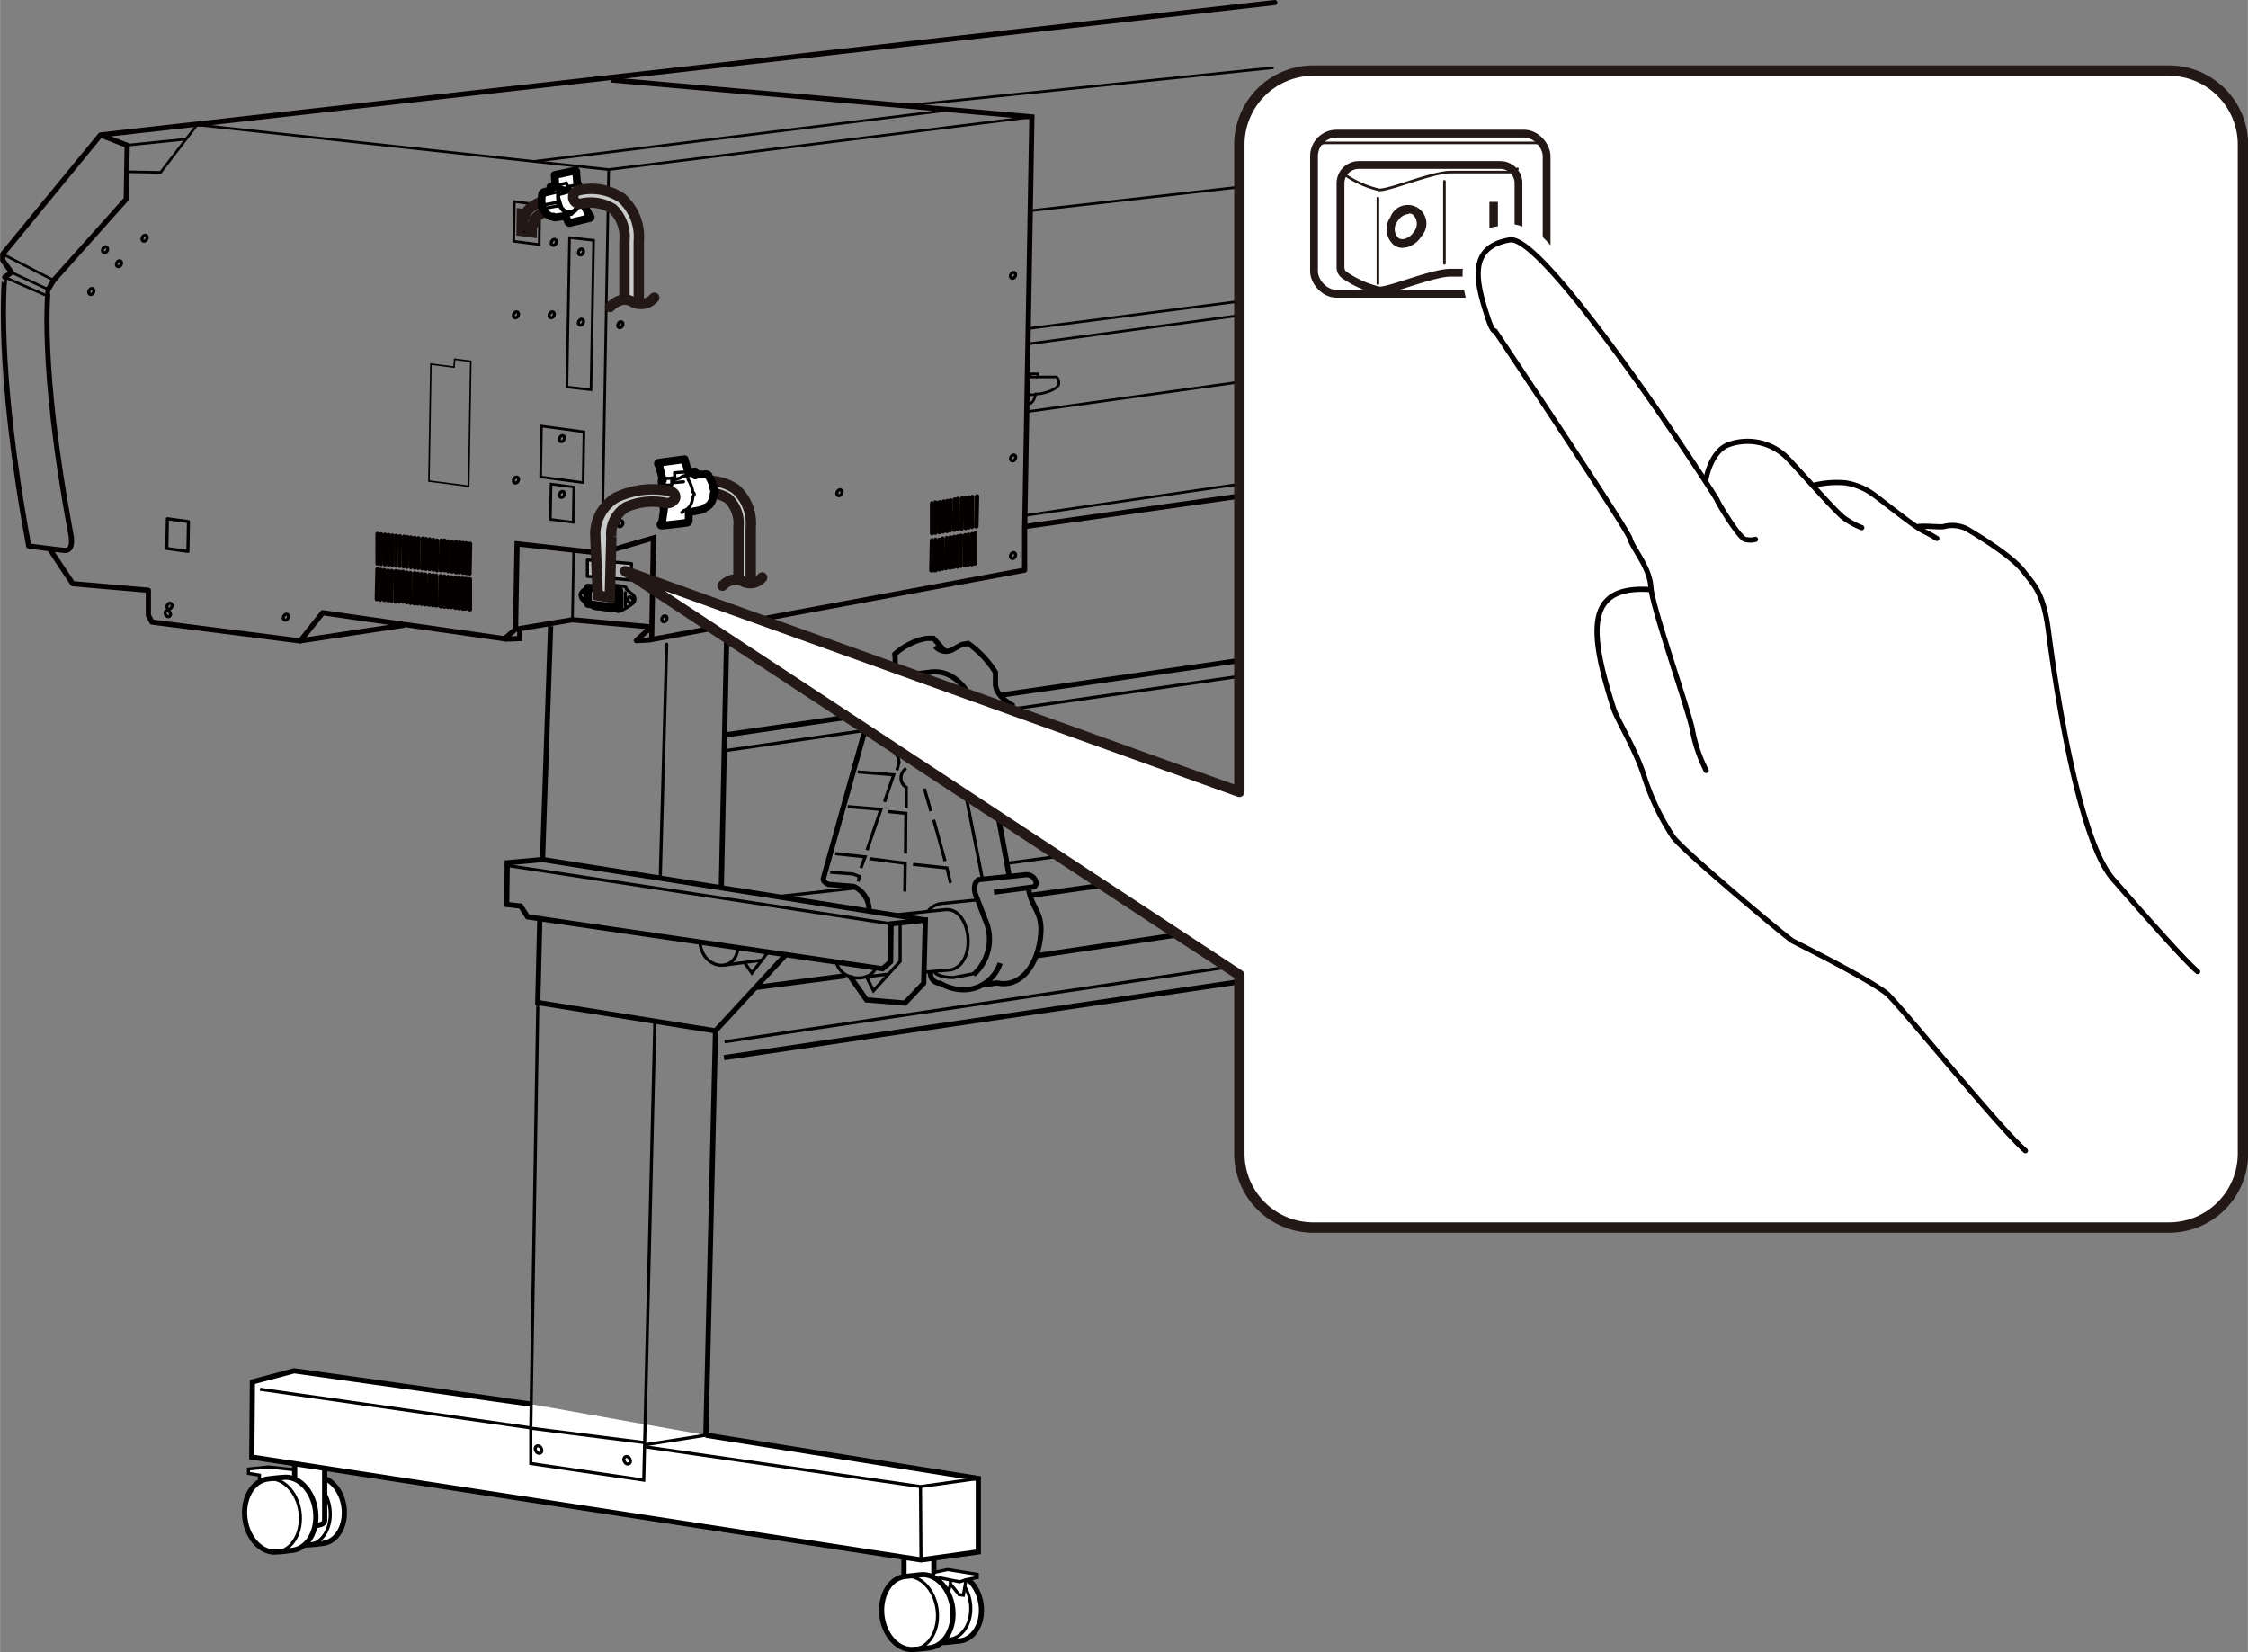 <svg id="レイヤー_1" data-name="レイヤー 1" xmlns="http://www.w3.org/2000/svg" width="76.37mm" height="56.12mm" viewBox="0 0 216.48 159.09"><rect x="0" y="0" width="216.48" height="159.09" fill="#808080" stroke="none"/><defs><style>.cls-1,.cls-10,.cls-11,.cls-13,.cls-17,.cls-18,.cls-20,.cls-23,.cls-6,.cls-7,.cls-8,.cls-9{fill:none;}.cls-1,.cls-15,.cls-2,.cls-3,.cls-4,.cls-5,.cls-6,.cls-7,.cls-8{stroke:#000;}.cls-1,.cls-15,.cls-16,.cls-17,.cls-18,.cls-2,.cls-23,.cls-3,.cls-8,.cls-9{stroke-linecap:round;}.cls-1,.cls-15,.cls-16,.cls-2,.cls-23,.cls-3,.cls-8,.cls-9{stroke-linejoin:round;}.cls-1,.cls-2,.cls-4,.cls-6{stroke-width:0.3px;}.cls-14,.cls-2,.cls-3{fill:#b3b3b3;}.cls-12,.cls-15,.cls-17,.cls-3{stroke-width:0.75px;}.cls-15,.cls-16,.cls-21,.cls-4,.cls-5{fill:#fff;}.cls-10,.cls-11,.cls-12,.cls-13,.cls-14,.cls-20,.cls-22,.cls-4,.cls-5,.cls-6,.cls-7{stroke-miterlimit:10;}.cls-11,.cls-5,.cls-7,.cls-8,.cls-9{stroke-width:0.5px;}.cls-10,.cls-11,.cls-13,.cls-9{stroke:#040000;}.cls-10,.cls-18{stroke-width:0.25px;}.cls-12,.cls-22{fill:#c9caca;}.cls-12,.cls-14,.cls-16,.cls-17,.cls-18,.cls-22,.cls-23{stroke:#231815;}.cls-13{stroke-width:0.15px;}.cls-19{fill:#231815;}.cls-20{stroke:#fff;stroke-width:3px;}</style></defs><ellipse class="cls-1" cx="60.69" cy="57.77" rx="0.23" ry="0.3" transform="translate(-20.72 37.96) rotate(-29.91)"/><ellipse class="cls-1" cx="56.1" cy="57.33" rx="0.22" ry="0.3" transform="translate(-18.26 27.26) rotate(-23.61)"/><polygon class="cls-2" points="56.56 55.5 60.81 55.85 60.81 54.27 56.56 53.92 56.56 55.5"/><path class="cls-1" d="M57.23,58.57l2.33.29a.26.26,0,0,0,.3-.26V56.87a.27.27,0,0,0-.23-.26l-2.34-.29a.27.27,0,0,0-.29.26v1.73A.27.27,0,0,0,57.23,58.57Z"/><path class="cls-1" d="M60.28,58.54a2,2,0,0,1-.72.32l-2.33-.29a.27.27,0,0,1-.23-.26V56.58a.27.27,0,0,1,.12-.22,3.55,3.55,0,0,1,.64-.17l2.33.28a.26.26,0,0,1,.23.26l.56.5a.54.54,0,0,1,0,.92A4.71,4.71,0,0,1,60.28,58.54Z"/><path class="cls-1" d="M56.46,56.6l-.3.2a.64.64,0,0,0-.14.94,4.3,4.3,0,0,1,.41.45"/><line class="cls-1" x1="60.21" y1="57.08" x2="60.21" y2="58.38"/><polygon class="cls-3" points="56.62 58.16 59.48 58.51 59.48 56.93 56.62 56.58 56.62 58.16"/><polyline class="cls-4" points="24.98 143.01 24.98 142.05 23.92 141.88 23.92 141.46 25.84 141.26 28.32 141.53 28.32 143.25"/><path class="cls-5" d="M94.47,154.47c-.24-1.77-1.52-3.05-2.85-2.87-.22,0-1.11.11-1.37.15-1.33.18-2.21,1.76-2,3.53s1.53,3.05,2.86,2.87l1.37-.14C93.84,157.82,94.72,156.24,94.47,154.47Z"/><ellipse class="cls-6" cx="90.7" cy="154.95" rx="2.44" ry="3.23" transform="matrix(0.99, -0.14, 0.14, 0.99, -20.46, 13.95)"/><polyline class="cls-5" points="87.05 152.27 87.05 149.13 89.93 149.13 89.93 152.69"/><polygon class="cls-4" points="89.67 151.96 90.03 151.4 91.27 151.14 94.11 151.6 94.11 151.91 93.03 152.12 92.77 153.61 92.36 153.56 91.53 152.53 91.22 153.72 89.67 151.96"/><polyline class="cls-6" points="93.03 152.12 92.41 152.32 90.34 151.91"/><path class="cls-5" d="M91.73,154.79c-.27-1.93-1.67-3.34-3.13-3.14l-1.5.16c-1.46.2-2.42,1.93-2.16,3.87s1.68,3.34,3.14,3.14c.23,0,1.21-.11,1.49-.15C91,158.46,92,156.73,91.73,154.79Z"/><ellipse class="cls-6" cx="87.59" cy="155.31" rx="2.67" ry="3.54" transform="translate(-20.54 13.53) rotate(-7.91)"/><line class="cls-6" x1="91.53" y1="152.53" x2="91.53" y2="152.22"/><path class="cls-5" d="M33.12,145.09c-.25-1.77-1.53-3.05-2.86-2.87l-1.37.14c-1.33.19-2.21,1.77-2,3.54s1.52,3,2.85,2.86c.22,0,1.11-.1,1.37-.14C32.48,148.44,33.36,146.85,33.12,145.09Z"/><ellipse class="cls-6" cx="29.34" cy="145.56" rx="2.44" ry="3.23" transform="translate(-19.75 5.42) rotate(-7.91)"/><path class="cls-5" d="M28.37,143.23v-3.14h2.89v6.36c0,.58-1.88.51-1.88.51"/><path class="cls-5" d="M30.37,145.41c-.27-1.94-1.67-3.34-3.13-3.14-.23,0-1.21.11-1.5.15-1.46.21-2.42,1.94-2.15,3.88s1.67,3.34,3.13,3.14c.23,0,1.21-.12,1.49-.16C29.67,149.08,30.64,147.34,30.37,145.41Z"/><ellipse class="cls-6" cx="26.23" cy="145.93" rx="2.67" ry="3.54" transform="translate(-19.83 5) rotate(-7.91)"/><polyline class="cls-5" points="67.97 138.2 94.21 142.37 94.21 149.44 88.69 150.21 24.24 140.31 24.3 133.07 28.32 132 51.11 135.21"/><ellipse class="cls-1" cx="60.38" cy="140.62" rx="0.29" ry="0.38" transform="translate(-60.43 46.69) rotate(-28.9)"/><ellipse class="cls-1" cx="51.85" cy="139.59" rx="0.29" ry="0.38" transform="translate(-61 42.44) rotate(-28.9)"/><ellipse class="cls-1" cx="16.15" cy="59.09" rx="0.24" ry="0.31" transform="translate(-26.54 15.16) rotate(-28.9)"/><polygon class="cls-1" points="18.09 53.1 18.14 50.23 16.11 49.95 16.06 52.82 18.09 53.1"/><polyline class="cls-7" points="53.02 60.29 52.24 82.77 48.84 83.08 48.79 87.1 50.13 87.25 50.8 88.29 84.98 93.29 85.76 92.62 85.81 88.96 89.11 88.6 88.95 94.68 87.15 96.59 83.44 96.28 81.84 94.01"/><line class="cls-8" x1="69.98" y1="61.22" x2="69.46" y2="85.45"/><line class="cls-1" x1="64.2" y1="62.04" x2="63.58" y2="84.42"/><path class="cls-6" d="M80.55,92.72c.57,1.91,3.4,1.81,3.76.46"/><line class="cls-7" x1="72.76" y1="95.09" x2="81.42" y2="93.96"/><line class="cls-6" x1="83.33" y1="94.06" x2="85.6" y2="93.8"/><polyline class="cls-6" points="86.68 88.91 86.68 92.57 84.11 95.4 83.44 94.06"/><line class="cls-7" x1="52.24" y1="82.77" x2="89.11" y2="88.6"/><line class="cls-1" x1="48.84" y1="83.34" x2="85.81" y2="88.96"/><path class="cls-6" d="M67.4,90.76c.26,2.63,3.45,3,3.66.52"/><line class="cls-6" x1="69.77" y1="92.93" x2="73.38" y2="92.46"/><polyline class="cls-6" points="71.68 92.67 72.4 93.7 73.95 91.69"/><polyline class="cls-7" points="75.6 92 68.89 99.27 51.78 96.54 51.98 88.44"/><line class="cls-7" x1="69.72" y1="101.85" x2="122.26" y2="94.11"/><path class="cls-7" d="M83.69,87.6a2.52,2.52,0,0,0-1.47-2.24l-2.45-.2s-.58-.24-.48-.59S83.8,68.45,84,67.83a3.85,3.85,0,0,1,2.92-2.78l2.82-.34c1.89-.18,3.64,1.37,4.4,4.19S97.2,84.44,97.2,84.44"/><line class="cls-6" x1="75.34" y1="86.29" x2="82.46" y2="85.5"/><path class="cls-7" d="M86,65.29a6.33,6.33,0,0,0,.17-2.3,6.17,6.17,0,0,1,1.48-1,5.16,5.16,0,0,1,1.65-.52l.59,0L91,62.71"/><path class="cls-7" d="M90.05,62.23a1.37,1.37,0,0,0,1.58.38l1-.55.61-.1a9.88,9.88,0,0,1,2.62,2.78l0,1c-.07,1.3,1.62,2.16,1.62,2.16a15.61,15.61,0,0,1,0,2.62,19,19,0,0,1-.31,2.4l-.55.17a1.81,1.81,0,0,0-1.13,1.52"/><path class="cls-6" d="M86.1,65.7c2.18-.93,4.47.28,5.26,3.27s3.23,15.6,3.23,15.6"/><polyline class="cls-6" points="82.59 74.33 86.06 74.61 85.17 77.22"/><polyline class="cls-6" points="81.63 77.67 84.83 77.94 83.49 81.86"/><path class="cls-6" d="M85,66.73l1.17,1.41a1.85,1.85,0,0,0,.2,2,2.22,2.22,0,0,0,.11,2.75l.1.52-.21.75"/><path class="cls-6" d="M86.51,67.66a3.7,3.7,0,0,1,1.24-.51V65.46"/><path class="cls-6" d="M88.23,67.59c.34.14.69.73.69.73"/><line class="cls-6" x1="89.3" y1="68.14" x2="90.5" y2="67.08"/><path class="cls-6" d="M89.26,68.93c.07.38-.24.83-.27,1.24s.41,1,.24,1.82-.59.83-.59.83"/><path class="cls-6" d="M87.27,74a1.07,1.07,0,0,0,0,1.82l0,2"/><polyline class="cls-6" points="85.52 78.15 87.23 78.32 87.2 82.2"/><polyline class="cls-6" points="83.73 82.68 87.17 83.13 87.13 85.85"/><polyline class="cls-6" points="80.43 82.2 83.31 82.51 82.9 83.58"/><polyline class="cls-6" points="79.95 83.99 82.15 84.16 82.77 84.4 82.63 84.88"/><line class="cls-6" x1="89.02" y1="75.95" x2="89.64" y2="78.11"/><line class="cls-6" x1="89.91" y1="78.94" x2="91.01" y2="82.92"/><polyline class="cls-6" points="87.92 83.23 91.19 83.58 91.53 85.02"/><path class="cls-6" d="M86.41,88.08,91,87.6c1.41-.17,2.23,1.48,2.23,3.06s-.81,2.67-1.82,2.75l-2.34.2"/><path class="cls-6" d="M89.4,87.7A1.9,1.9,0,0,1,90.74,87l3.33-.34"/><path class="cls-6" d="M90,93.58c.24.55,1.79.55,1.79.55L94,93.72"/><path class="cls-7" d="M89.61,93.68a.92.92,0,0,0,.92,1,4.62,4.62,0,0,0,2,.62,3.7,3.7,0,0,0,3.78-2.55"/><path class="cls-7" d="M94.83,94.82,96,94.65c2.06.48,3.75-1.35,4.16-4.13s-.79-2.75-1.14-5.09"/><path class="cls-7" d="M93.76,93.85a4.58,4.58,0,0,0,1.1-5.32l-.92-2.41s-.35-.93.27-1.41l4.57-.48a.93.93,0,0,1,1,.79.51.51,0,0,1-.18.38l-3.88.51"/><line class="cls-6" x1="97" y1="83.13" x2="116.59" y2="80.45"/><line class="cls-7" x1="99.26" y1="86.22" x2="122.19" y2="82.99"/><line class="cls-7" x1="99.85" y1="92.03" x2="122.29" y2="88.7"/><line class="cls-6" x1="69.77" y1="100.32" x2="122.09" y2="92.55"/><line class="cls-7" x1="96.33" y1="66.94" x2="122.23" y2="63.19"/><line class="cls-7" x1="69.91" y1="70.76" x2="83.64" y2="68.77"/><line class="cls-6" x1="97.5" y1="68.28" x2="122.02" y2="64.74"/><line class="cls-6" x1="69.7" y1="72.3" x2="83.27" y2="70.34"/><line class="cls-6" x1="51.78" y1="96.54" x2="51.78" y2="96.95"/><line class="cls-6" x1="68.9" y1="99.27" x2="68.9" y2="99.63"/><line class="cls-6" x1="51.78" y1="96.95" x2="51.11" y2="137.53"/><polyline class="cls-6" points="63.06 98.34 61.99 142.53 51.11 140.93 51.11 137.53 50.9 137.47 25.03 133.78"/><line class="cls-7" x1="68.9" y1="99.27" x2="67.97" y2="138.2"/><line class="cls-6" x1="51.11" y1="137.53" x2="62.09" y2="138.92"/><line class="cls-6" x1="67.97" y1="138.2" x2="62.14" y2="139.12"/><polyline class="cls-6" points="62.19 139.33 88.64 143.15 94.21 142.37"/><line class="cls-6" x1="88.64" y1="143.15" x2="88.69" y2="150.21"/><ellipse class="cls-1" cx="13.91" cy="22.94" rx="0.3" ry="0.23" transform="translate(-12.89 24.03) rotate(-61.1)"/><ellipse class="cls-1" cx="11.45" cy="25.39" rx="0.3" ry="0.23" transform="translate(-16.31 23.15) rotate(-61.1)"/><ellipse class="cls-1" cx="10.11" cy="24.05" rx="0.3" ry="0.23" transform="translate(-15.83 21.28) rotate(-61.1)"/><ellipse class="cls-1" cx="8.78" cy="28.07" rx="0.3" ry="0.23" transform="translate(-20.03 22.19) rotate(-61.1)"/><ellipse class="cls-1" cx="16.31" cy="58.36" rx="0.3" ry="0.23" transform="translate(-42.66 44.44) rotate(-61.1)"/><ellipse class="cls-1" cx="27.53" cy="59.43" rx="0.3" ry="0.23" transform="translate(-37.81 54.81) rotate(-61.1)"/><ellipse class="cls-1" cx="63.97" cy="59.59" rx="0.3" ry="0.23" transform="translate(-19.11 86.79) rotate(-61.1)"/><ellipse class="cls-1" cx="63.97" cy="50.43" rx="0.3" ry="0.23" transform="translate(-11.09 82.06) rotate(-61.1)"/><ellipse class="cls-1" cx="59.73" cy="50.43" rx="0.3" ry="0.23" transform="translate(-13.28 78.35) rotate(-61.1)"/><ellipse class="cls-1" cx="59.73" cy="31.27" rx="0.3" ry="0.23" transform="translate(3.49 68.45) rotate(-61.1)"/><ellipse class="cls-1" cx="80.83" cy="47.45" rx="0.3" ry="0.23" transform="translate(0.23 95.28) rotate(-61.1)"/><ellipse class="cls-1" cx="97.55" cy="44.09" rx="0.3" ry="0.23" transform="translate(11.82 108.19) rotate(-61.1)"/><ellipse class="cls-1" cx="97.55" cy="26.51" rx="0.3" ry="0.23" transform="translate(27.2 99.11) rotate(-61.1)"/><ellipse class="cls-1" cx="97.55" cy="53.49" rx="0.3" ry="0.23" transform="translate(3.58 113.05) rotate(-61.1)"/><ellipse class="cls-1" cx="55.94" cy="24.26" rx="0.3" ry="0.23" transform="translate(7.67 61.51) rotate(-61.1)"/><ellipse class="cls-1" cx="55.94" cy="31.02" rx="0.3" ry="0.23" transform="translate(1.75 65.01) rotate(-61.1)"/><ellipse class="cls-1" cx="53.33" cy="23.33" rx="0.3" ry="0.23" transform="translate(7.13 58.75) rotate(-61.1)"/><ellipse class="cls-1" cx="53.12" cy="30.31" rx="0.3" ry="0.23" transform="translate(0.92 62.17) rotate(-61.1)"/><ellipse class="cls-1" cx="49.68" cy="30.31" rx="0.3" ry="0.23" transform="translate(-0.86 59.16) rotate(-61.1)"/><ellipse class="cls-1" cx="54.1" cy="42.23" rx="0.3" ry="0.23" transform="translate(-9.01 69.19) rotate(-61.1)"/><ellipse class="cls-1" cx="54.1" cy="47.61" rx="0.3" ry="0.23" transform="translate(-13.72 71.96) rotate(-61.1)"/><ellipse class="cls-1" cx="49.68" cy="46.22" rx="0.3" ry="0.23" transform="translate(-14.79 67.38) rotate(-61.1)"/><path class="cls-9" d="M122.76.25,9.67,13,.26,24.47v.6l.84,1.16-.65.46S-.49,35,2.76,52.58l2,.26L7,56.21l7.28.63,0,2.42.34.64,14.29,1.82L31.07,59l17.5,2.51,1.07-.91,5.48-.92,7.58.69-1.43,1.32,1.23-.06L98.67,54.9V50.71l24.07-3.42"/><line class="cls-10" x1="122.67" y1="46.13" x2="98.76" y2="49.63"/><polyline class="cls-11" points="98.68 50.71 99.37 11.26 58.89 7.7"/><path class="cls-11" d="M9.67,13l2.57,1-.09,5.17L5.15,27l-.52.88S3.76,35,6.78,51.27c0,0,.45,1.76-.54,1.74l-1.5-.17"/><line class="cls-10" x1="12.24" y1="13.98" x2="17.82" y2="13.41"/><polyline class="cls-10" points="12.15 16.54 15.46 16.6 18.97 12.02 58.61 16.33 99.37 11.26"/><line class="cls-10" x1="58.61" y1="16.33" x2="57.97" y2="53.05"/><polyline class="cls-11" points="49.64 60.64 49.79 52.37 57.87 53.27 62.92 51.8 62.75 61.59"/><polyline class="cls-11" points="48.57 61.55 50.04 61.49 50.06 60.51"/><line class="cls-10" x1="55.12" y1="59.72" x2="55.24" y2="53.04"/><line class="cls-10" x1="51.36" y1="15.55" x2="91.61" y2="10.57"/><line class="cls-10" x1="87.29" y1="10.16" x2="122.65" y2="6.52"/><line class="cls-10" x1="99.32" y1="20.28" x2="122.64" y2="17.64"/><line class="cls-10" x1="99.08" y1="31.63" x2="122.64" y2="28.59"/><line class="cls-10" x1="99.05" y1="33.11" x2="122.87" y2="29.9"/><line class="cls-10" x1="98.94" y1="39.64" x2="122.91" y2="36.29"/><path class="cls-10" d="M99,36l.93,0v.3l1.8,0s.25.11.24.64-1.54,1.05-2.24,1c0,0-.12,1-.82,1"/><polyline class="cls-10" points="99.93 36.31 99.21 36.3 99.21 36.02"/><line class="cls-10" x1="99.73" y1="38.02" x2="98.86" y2="38"/><polygon class="cls-10" points="51.92 23.55 49.47 23.23 49.53 19.41 51.98 19.73 51.92 23.55"/><polygon class="cls-12" points="51.32 22.51 50.1 22.35 50.13 20.45 51.36 20.61 51.32 22.51"/><polyline class="cls-10" points="50.53 20.55 50.52 21.02 50.15 20.98"/><polyline class="cls-10" points="50.48 22.39 50.5 21.89 50.09 21.83"/><path class="cls-10" d="M89.75,51.43h0s-.08,0-.08-.07l0-2.88a.11.11,0,0,1,.09-.1h0a.07.07,0,0,1,.08.07l0,2.88A.11.11,0,0,1,89.75,51.43Z"/><path class="cls-10" d="M90.11,51.38h0A.08.08,0,0,1,90,51.3l.06-2.88a.11.11,0,0,1,.08-.1h0a.08.08,0,0,1,.09.08l-.06,2.88A.12.12,0,0,1,90.11,51.38Z"/><path class="cls-10" d="M90.46,51.32h0a.07.07,0,0,1-.08-.07l.05-2.88a.1.1,0,0,1,.09-.1h0s.08,0,.08.07l0,2.88A.11.11,0,0,1,90.46,51.32Z"/><path class="cls-10" d="M90.82,51.26h0s-.09,0-.08-.07l.05-2.88a.11.11,0,0,1,.08-.1h0a.07.07,0,0,1,.09.07l-.06,2.89A.1.1,0,0,1,90.82,51.26Z"/><path class="cls-10" d="M91.17,51.21h0a.07.07,0,0,1-.08-.07l.06-2.89a.09.09,0,0,1,.08-.09h0s.08,0,.08.07l0,2.88A.11.11,0,0,1,91.17,51.21Z"/><path class="cls-10" d="M91.53,51.15h0s-.08,0-.08-.07l0-2.88a.11.11,0,0,1,.09-.1h0a.07.07,0,0,1,.08.07l-.06,2.88A.09.09,0,0,1,91.53,51.15Z"/><path class="cls-10" d="M91.88,51.1h0A.08.08,0,0,1,91.8,51l.06-2.88a.12.12,0,0,1,.08-.1h0a.07.07,0,0,1,.08.08L92,51A.12.12,0,0,1,91.88,51.1Z"/><path class="cls-10" d="M92.24,51h0s-.08,0-.08-.07l0-2.88a.1.1,0,0,1,.09-.1h0a.07.07,0,0,1,.08.07l0,2.88A.12.12,0,0,1,92.24,51Z"/><path class="cls-10" d="M92.6,51h0a.08.08,0,0,1-.09-.08L92.57,48a.11.11,0,0,1,.08-.1h0a.07.07,0,0,1,.09.07l-.06,2.89A.12.12,0,0,1,92.6,51Z"/><path class="cls-10" d="M93,50.93h0a.07.07,0,0,1-.08-.07l0-2.88a.1.1,0,0,1,.09-.1h0a.07.07,0,0,1,.08.07l0,2.88A.11.11,0,0,1,93,50.93Z"/><path class="cls-10" d="M93.31,50.87h0s-.09,0-.08-.07l0-2.88a.11.11,0,0,1,.08-.1h0a.07.07,0,0,1,.09.07l-.06,2.88A.1.1,0,0,1,93.31,50.87Z"/><path class="cls-10" d="M93.62,50.82h0a.07.07,0,0,1-.08-.07l0-2.88a.11.11,0,0,1,.09-.1h0a.07.07,0,0,1,.08.07l-.05,2.88A.1.1,0,0,1,93.62,50.82Z"/><path class="cls-10" d="M94,50.77h0a.07.07,0,0,1-.09-.07L94,47.81a.12.12,0,0,1,.08-.1h0a.08.08,0,0,1,.09.08l-.06,2.88A.11.11,0,0,1,94,50.77Z"/><path class="cls-10" d="M89.68,55h0a.07.07,0,0,1-.08-.07l.06-2.88a.1.1,0,0,1,.08-.1h0c.05,0,.08,0,.08.07l0,2.88A.1.1,0,0,1,89.68,55Z"/><path class="cls-10" d="M90,55h0a.07.07,0,0,1-.08-.08L90,52a.11.11,0,0,1,.09-.1h0a.08.08,0,0,1,.08.08l-.06,2.88A.11.11,0,0,1,90,55Z"/><path class="cls-10" d="M90.4,54.9h0a.07.07,0,0,1-.09-.07L90.37,52a.1.1,0,0,1,.08-.1h0s.09,0,.08.07l0,2.88A.11.11,0,0,1,90.4,54.9Z"/><path class="cls-10" d="M90.75,54.84h0s-.08,0-.08-.07l0-2.88a.11.11,0,0,1,.09-.1h0a.07.07,0,0,1,.08.07l0,2.89A.1.1,0,0,1,90.75,54.84Z"/><path class="cls-10" d="M91.11,54.79h0a.07.07,0,0,1-.09-.07l.06-2.89a.1.1,0,0,1,.08-.09h0a.07.07,0,0,1,.09.07l-.06,2.88A.11.11,0,0,1,91.11,54.79Z"/><path class="cls-10" d="M91.46,54.73h0a.07.07,0,0,1-.08-.07l.05-2.88a.11.11,0,0,1,.09-.1h0a.07.07,0,0,1,.08.07l0,2.88A.1.1,0,0,1,91.46,54.73Z"/><path class="cls-10" d="M91.82,54.68h0s-.09,0-.08-.08l.05-2.88a.12.12,0,0,1,.08-.1h0a.08.08,0,0,1,.09.08l-.06,2.88A.11.11,0,0,1,91.82,54.68Z"/><path class="cls-10" d="M92.17,54.62h0a.07.07,0,0,1-.08-.07l.06-2.88a.09.09,0,0,1,.08-.1h0s.08,0,.08.07l0,2.88A.11.11,0,0,1,92.17,54.62Z"/><path class="cls-10" d="M92.53,54.57h0a.07.07,0,0,1-.08-.08l0-2.88a.11.11,0,0,1,.09-.1h0a.07.07,0,0,1,.08.07l-.06,2.89A.11.11,0,0,1,92.53,54.57Z"/><path class="cls-10" d="M92.88,54.51h0a.07.07,0,0,1-.08-.07l.06-2.88a.1.1,0,0,1,.08-.1h0s.08,0,.08.07l0,2.88A.11.11,0,0,1,92.88,54.51Z"/><path class="cls-10" d="M93.24,54.45h0s-.08,0-.08-.07l0-2.88a.11.11,0,0,1,.09-.1h0a.07.07,0,0,1,.08.07l0,2.88A.1.1,0,0,1,93.24,54.45Z"/><path class="cls-10" d="M93.55,54.4h0a.07.07,0,0,1-.08-.07l.06-2.88a.11.11,0,0,1,.08-.1h0a.07.07,0,0,1,.08.07l0,2.88A.1.1,0,0,1,93.55,54.4Z"/><path class="cls-10" d="M93.91,54.35h0a.07.07,0,0,1-.08-.07l0-2.89a.12.12,0,0,1,.09-.1h0a.08.08,0,0,1,.08.08l0,2.88A.12.12,0,0,1,93.91,54.35Z"/><path class="cls-10" d="M36.35,54.35h0a.08.08,0,0,1-.08-.09l0-2.85a.07.07,0,0,1,.09-.07h0a.09.09,0,0,1,.08.09l-.05,2.85S36.4,54.36,36.35,54.35Z"/><path class="cls-10" d="M36.71,54.39h0a.08.08,0,0,1-.08-.09l0-2.85a.08.08,0,0,1,.08-.08h0a.11.11,0,0,1,.09.1l-.06,2.85A.07.07,0,0,1,36.71,54.39Z"/><path class="cls-10" d="M37.07,54.43h0a.1.1,0,0,1-.09-.09L37,51.49a.08.08,0,0,1,.08-.08h0a.1.1,0,0,1,.08.1l-.05,2.84S37.11,54.44,37.07,54.43Z"/><path class="cls-10" d="M37.42,54.47h0a.11.11,0,0,1-.08-.1l0-2.84a.08.08,0,0,1,.09-.08h0a.09.09,0,0,1,.08.09l-.05,2.85A.08.08,0,0,1,37.42,54.47Z"/><path class="cls-10" d="M37.78,54.51h0a.11.11,0,0,1-.08-.1l0-2.85a.07.07,0,0,1,.09-.07h0a.1.1,0,0,1,.08.09l-.05,2.85A.08.08,0,0,1,37.78,54.51Z"/><path class="cls-10" d="M38.14,54.54h0a.08.08,0,0,1-.08-.09l0-2.85a.07.07,0,0,1,.09-.07h0a.09.09,0,0,1,.08.09l-.05,2.85C38.22,54.52,38.19,54.55,38.14,54.54Z"/><path class="cls-10" d="M38.5,54.58h0a.08.08,0,0,1-.08-.09l0-2.85a.08.08,0,0,1,.08-.08h0a.11.11,0,0,1,.09.1l-.06,2.85A.07.07,0,0,1,38.5,54.58Z"/><path class="cls-10" d="M38.86,54.62h0a.1.1,0,0,1-.09-.09l.06-2.85a.08.08,0,0,1,.08-.08h0a.09.09,0,0,1,.08.1l-.05,2.84C38.94,54.59,38.9,54.63,38.86,54.62Z"/><path class="cls-10" d="M39.21,54.66h0a.11.11,0,0,1-.08-.1l0-2.84a.08.08,0,0,1,.09-.08h0a.09.09,0,0,1,.08.09l-.05,2.85A.08.08,0,0,1,39.21,54.66Z"/><path class="cls-10" d="M39.57,54.7h0a.11.11,0,0,1-.08-.1l0-2.85a.07.07,0,0,1,.09-.07h0a.1.1,0,0,1,.08.09l-.05,2.85A.08.08,0,0,1,39.57,54.7Z"/><path class="cls-10" d="M39.93,54.73h0a.08.08,0,0,1-.08-.09l0-2.85a.07.07,0,0,1,.09-.07h0a.09.09,0,0,1,.08.09l0,2.85C40,54.71,40,54.74,39.93,54.73Z"/><path class="cls-10" d="M40.29,54.77h0a.08.08,0,0,1-.08-.09l0-2.85a.08.08,0,0,1,.08-.08h0a.11.11,0,0,1,.09.1l-.06,2.85A.07.07,0,0,1,40.29,54.77Z"/><path class="cls-10" d="M40.65,54.81h0a.1.1,0,0,1-.09-.09l.06-2.85a.08.08,0,0,1,.08-.08h0a.09.09,0,0,1,.08.1l-.05,2.84C40.73,54.78,40.69,54.82,40.65,54.81Z"/><path class="cls-10" d="M41,54.85h0a.11.11,0,0,1-.08-.1l0-2.84a.08.08,0,0,1,.09-.08h0a.09.09,0,0,1,.08.09l0,2.85A.08.08,0,0,1,41,54.85Z"/><path class="cls-10" d="M41.36,54.89h0a.11.11,0,0,1-.08-.1l0-2.85a.07.07,0,0,1,.09-.07h0a.1.1,0,0,1,.08.09l0,2.85A.08.08,0,0,1,41.36,54.89Z"/><path class="cls-10" d="M41.72,54.92h0a.08.08,0,0,1-.08-.09l0-2.85a.07.07,0,0,1,.09-.07h0a.09.09,0,0,1,.08.09l0,2.85A.07.07,0,0,1,41.72,54.92Z"/><path class="cls-10" d="M42.08,55h0a.08.08,0,0,1-.08-.09l0-2.85a.08.08,0,0,1,.08-.08h0a.11.11,0,0,1,.09.1l-.06,2.85A.07.07,0,0,1,42.08,55Z"/><path class="cls-10" d="M42.44,55h0a.1.1,0,0,1-.09-.09l.06-2.85a.08.08,0,0,1,.08-.08h0a.09.09,0,0,1,.08.1l0,2.84S42.48,55,42.44,55Z"/><path class="cls-10" d="M42.79,55h0a.11.11,0,0,1-.08-.1l0-2.84a.08.08,0,0,1,.09-.08h0a.09.09,0,0,1,.08.09l0,2.85A.08.08,0,0,1,42.79,55Z"/><path class="cls-10" d="M43.15,55.08h0a.11.11,0,0,1-.08-.1l0-2.85a.07.07,0,0,1,.09-.07h0a.1.1,0,0,1,.08.09l0,2.85A.08.08,0,0,1,43.15,55.08Z"/><path class="cls-10" d="M43.51,55.11h0a.08.08,0,0,1-.08-.09l0-2.85a.07.07,0,0,1,.09-.07h0a.09.09,0,0,1,.08.09l0,2.85A.07.07,0,0,1,43.51,55.11Z"/><path class="cls-10" d="M43.87,55.15h0a.08.08,0,0,1-.08-.09l.05-2.85a.08.08,0,0,1,.08-.08h0a.11.11,0,0,1,.09.1L44,55.08A.07.07,0,0,1,43.87,55.15Z"/><path class="cls-10" d="M44.23,55.19h0a.1.1,0,0,1-.09-.09l.06-2.85a.08.08,0,0,1,.08-.08h0a.09.09,0,0,1,.08.1l0,2.84S44.27,55.2,44.23,55.19Z"/><path class="cls-10" d="M44.58,55.23h0a.11.11,0,0,1-.08-.1l0-2.84a.09.09,0,0,1,.09-.08h0a.09.09,0,0,1,.08.09l0,2.85A.08.08,0,0,1,44.58,55.23Z"/><path class="cls-10" d="M44.9,55.26h0a.09.09,0,0,1-.08-.09l0-2.85a.08.08,0,0,1,.09-.08h0a.11.11,0,0,1,.08.1l0,2.85A.07.07,0,0,1,44.9,55.26Z"/><path class="cls-10" d="M45.26,55.3h0a.08.08,0,0,1-.08-.09l0-2.85a.08.08,0,0,1,.08-.08h0a.11.11,0,0,1,.09.1l-.06,2.84A.08.08,0,0,1,45.26,55.3Z"/><path class="cls-10" d="M36.29,57.78h0a.11.11,0,0,1-.09-.1l.06-2.85a.07.07,0,0,1,.08-.07h0a.08.08,0,0,1,.08.09l-.05,2.85A.08.08,0,0,1,36.29,57.78Z"/><path class="cls-10" d="M36.64,57.82h0a.11.11,0,0,1-.08-.1l0-2.85a.08.08,0,0,1,.09-.07h0a.08.08,0,0,1,.08.09l-.05,2.85A.08.08,0,0,1,36.64,57.82Z"/><path class="cls-10" d="M37,57.85h0a.09.09,0,0,1-.08-.09l0-2.85a.08.08,0,0,1,.09-.08h0a.11.11,0,0,1,.08.1l0,2.85A.07.07,0,0,1,37,57.85Z"/><path class="cls-10" d="M37.36,57.89h0a.09.09,0,0,1-.08-.09l0-2.85a.08.08,0,0,1,.09-.08h0a.11.11,0,0,1,.08.1l0,2.85A.07.07,0,0,1,37.36,57.89Z"/><path class="cls-10" d="M37.72,57.93h0a.09.09,0,0,1-.08-.09l0-2.85a.08.08,0,0,1,.08-.08h0a.11.11,0,0,1,.09.09l-.06,2.85A.07.07,0,0,1,37.72,57.93Z"/><path class="cls-10" d="M38.08,58h0a.11.11,0,0,1-.09-.1L38.05,55a.07.07,0,0,1,.08-.07h0a.1.1,0,0,1,.09.09l-.06,2.85A.08.08,0,0,1,38.08,58Z"/><path class="cls-10" d="M38.43,58h0a.11.11,0,0,1-.08-.1l0-2.85a.08.08,0,0,1,.09-.07h0a.08.08,0,0,1,.08.09l0,2.85A.08.08,0,0,1,38.43,58Z"/><path class="cls-10" d="M38.79,58h0a.09.09,0,0,1-.08-.09l0-2.85a.08.08,0,0,1,.09-.08h0a.11.11,0,0,1,.08.1l0,2.85A.07.07,0,0,1,38.79,58Z"/><path class="cls-10" d="M39.15,58.08h0a.09.09,0,0,1-.08-.09l0-2.85a.08.08,0,0,1,.09-.08h0a.11.11,0,0,1,.08.1l0,2.84A.08.08,0,0,1,39.15,58.08Z"/><path class="cls-10" d="M39.51,58.12h0a.09.09,0,0,1-.08-.09l0-2.85a.08.08,0,0,1,.08-.08h0a.11.11,0,0,1,.09.09L39.59,58A.07.07,0,0,1,39.51,58.12Z"/><path class="cls-10" d="M39.87,58.16h0a.11.11,0,0,1-.09-.1l.06-2.85a.07.07,0,0,1,.08-.07h0a.1.1,0,0,1,.09.09L40,58.08A.08.08,0,0,1,39.87,58.16Z"/><path class="cls-10" d="M40.22,58.19h0a.09.09,0,0,1-.08-.09l0-2.85a.08.08,0,0,1,.09-.07h0a.08.08,0,0,1,.08.09l0,2.85A.07.07,0,0,1,40.22,58.19Z"/><path class="cls-10" d="M40.58,58.23h0a.09.09,0,0,1-.08-.09l0-2.85a.08.08,0,0,1,.09-.08h0a.11.11,0,0,1,.08.1l0,2.85A.07.07,0,0,1,40.58,58.23Z"/><path class="cls-10" d="M40.94,58.27h0a.09.09,0,0,1-.08-.09l0-2.85a.08.08,0,0,1,.09-.08h0a.11.11,0,0,1,.08.1l0,2.84A.08.08,0,0,1,40.94,58.27Z"/><path class="cls-10" d="M41.3,58.31h0a.1.1,0,0,1-.08-.1l.05-2.84a.08.08,0,0,1,.08-.08h0a.11.11,0,0,1,.09.09l-.06,2.85A.07.07,0,0,1,41.3,58.31Z"/><path class="cls-10" d="M41.66,58.35h0a.11.11,0,0,1-.09-.1l.06-2.85a.07.07,0,0,1,.08-.07h0a.1.1,0,0,1,.09.09l-.06,2.85A.08.08,0,0,1,41.66,58.35Z"/><path class="cls-10" d="M42,58.38h0a.09.09,0,0,1-.09-.09l0-2.85a.08.08,0,0,1,.09-.07h0a.08.08,0,0,1,.08.09l0,2.85A.07.07,0,0,1,42,58.38Z"/><path class="cls-10" d="M42.37,58.42h0a.09.09,0,0,1-.08-.09l.05-2.85a.08.08,0,0,1,.09-.08h0a.1.1,0,0,1,.08.1l0,2.85A.07.07,0,0,1,42.37,58.42Z"/><path class="cls-10" d="M42.73,58.46h0a.09.09,0,0,1-.08-.09l.05-2.85a.08.08,0,0,1,.09-.08h0a.11.11,0,0,1,.08.1l0,2.84A.08.08,0,0,1,42.73,58.46Z"/><path class="cls-10" d="M43.09,58.5h0a.1.1,0,0,1-.08-.1l.05-2.84a.08.08,0,0,1,.08-.08h0a.11.11,0,0,1,.09.09l0,2.85A.09.09,0,0,1,43.09,58.5Z"/><path class="cls-10" d="M43.45,58.54h0a.11.11,0,0,1-.09-.1l.06-2.85a.07.07,0,0,1,.08-.07h0a.1.1,0,0,1,.09.09l-.06,2.85A.08.08,0,0,1,43.45,58.54Z"/><path class="cls-10" d="M43.81,58.57h0a.09.09,0,0,1-.09-.09l.06-2.85a.07.07,0,0,1,.08-.07h0a.08.08,0,0,1,.08.09l0,2.85A.07.07,0,0,1,43.81,58.57Z"/><path class="cls-10" d="M44.16,58.61h0a.09.09,0,0,1-.08-.09l.05-2.85a.08.08,0,0,1,.09-.08h0a.1.1,0,0,1,.08.1l0,2.85A.07.07,0,0,1,44.16,58.61Z"/><path class="cls-10" d="M44.52,58.65h0a.1.1,0,0,1-.08-.09l.05-2.85a.08.08,0,0,1,.09-.08h0a.11.11,0,0,1,.08.1l0,2.84A.08.08,0,0,1,44.52,58.65Z"/><path class="cls-10" d="M44.84,58.68h0a.09.09,0,0,1-.09-.09l.06-2.85a.07.07,0,0,1,.08-.07h0a.09.09,0,0,1,.09.09l-.06,2.85A.07.07,0,0,1,44.84,58.68Z"/><path class="cls-10" d="M45.2,58.72h0a.09.09,0,0,1-.09-.09l.06-2.85a.07.07,0,0,1,.08-.08h0a.1.1,0,0,1,.08.1l0,2.85A.07.07,0,0,1,45.2,58.72Z"/><polygon class="cls-13" points="45.13 46.82 41.3 46.32 41.49 35.06 43.72 35.35 43.78 34.59 45.33 34.79 45.13 46.82"/><polygon class="cls-10" points="56.15 46.47 52.06 45.93 52.14 41.03 56.23 41.58 56.15 46.47"/><polygon class="cls-10" points="55.19 50.3 53 50.01 53.06 46.61 55.25 46.9 55.19 50.3"/><polygon class="cls-10" points="56.91 37.53 54.59 37.27 54.84 22.88 57.16 23.14 56.91 37.53"/><line class="cls-11" x1="38.97" y1="60.19" x2="28.82" y2="61.72"/><line class="cls-10" x1="1.09" y1="26.23" x2="4.63" y2="27.87"/><line class="cls-10" x1="0.26" y1="24.47" x2="5.15" y2="26.99"/><line class="cls-10" x1="0.44" y1="26.69" x2="4.57" y2="28.51"/><path class="cls-14" d="M50.91,21.85a.52.52,0,0,1-.52-.52c0-1.36,1.8-1.94,2-2a.52.52,0,0,1,.65.35.54.54,0,0,1-.35.65h0c-.4.12-1.27.54-1.27,1A.52.52,0,0,1,50.91,21.85Z"/><path class="cls-15" d="M52.94,18.34l-.37.11s-.43.05-.37.31a2.32,2.32,0,0,0,0,1,.19.19,0,0,0,.1.32s.31.83,1,.78c0,0,.06.1.15.08l1-.15,0,0,.25.56s.05.11.14.12L56.79,21c.13,0,.11-.18,0-.18l-.52-1h0l-.58-2.05-.1,0-.1-1.1a.32.32,0,0,0,0-.13.1.1,0,0,0-.08-.11l-2,.42.07,1L53,18l.07.29Z"/><path class="cls-1" d="M55.41,17.84c0,.05-.13,0-.13,0l-.42.12.14.49.47-.13s0-.08.07,0"/><polyline class="cls-1" points="55.35 16.57 55.48 17.87 56 19.68 56.69 20.98"/><line class="cls-1" x1="55" y1="18.42" x2="53.78" y2="18.75"/><path class="cls-1" d="M54.79,18.11l-.52,0s-.62-.26-.52.32a2.39,2.39,0,0,0,0,1s-.18.23.09.32c0,0,.32.83,1,.78,0,0,.06.1.15.07"/><path class="cls-1" d="M54.48,20.79l.54-.16c.09,0,.1-.14.1-.14a1,1,0,0,0,.63-1"/><line class="cls-1" x1="53.85" y1="18.13" x2="52.94" y2="18.34"/><path class="cls-1" d="M55.66,19.4a1.09,1.09,0,0,1-.66,1c0,.11,0,.2-.1,0-.64.06-1-.75-1-.75s-.21-.08-.07-.24c-.17-.78,0-1,0-1a.09.09,0,0,1,0-.1c0-.08.09,0,.12,0s.82-.15.82-.15"/><line class="cls-1" x1="55.69" y1="19.33" x2="55.73" y2="19.47"/><line class="cls-1" x1="53.78" y1="18.98" x2="54.05" y2="19.89"/><polyline class="cls-1" points="53.55 17.9 54.55 17.62 54.66 18.01 54.77 18.01 54.87 18.36 54.16 18.54"/><line class="cls-1" x1="54.65" y1="17.97" x2="54.86" y2="17.93"/><line class="cls-1" x1="52.28" y1="20.08" x2="53.78" y2="19.82"/><line class="cls-1" x1="52.26" y1="19.75" x2="53.67" y2="19.49"/><line class="cls-1" x1="52.32" y1="18.81" x2="53.68" y2="18.49"/><line class="cls-1" x1="53.38" y1="20.8" x2="54.73" y2="20.58"/><path class="cls-16" d="M216,111.1V13.91a7.13,7.13,0,0,0-7.11-7.11H126.46a7.13,7.13,0,0,0-7.11,7.11V76.25L60.21,55l59.14,38.89V111.1a7.13,7.13,0,0,0,7.11,7.11h82.41A7.13,7.13,0,0,0,216,111.1Z"/><rect class="cls-17" x="126.54" y="12.87" width="22.4" height="15.42" rx="2.17"/><path class="cls-18" d="M126.54,14.85a1.09,1.09,0,0,1,1.1-1.09h20.21a1.09,1.09,0,0,1,1.09,1.09"/><path class="cls-17" d="M146.23,24.51a1.75,1.75,0,0,1-1.75,1.75h-4.76c-1.77,0-5.78,1.72-6.87,1.72a9.65,9.65,0,0,1-3.32-1.45.91.91,0,0,1-.44-.78v-8.1a1.76,1.76,0,0,1,1.76-1.76h13.63a1.75,1.75,0,0,1,1.75,1.76Z"/><path class="cls-18" d="M146.13,16.26a.67.67,0,0,1-.57.31h-5.84c-1.77,0-5.78,1.72-6.88,1.72a9.68,9.68,0,0,1-3.31-1.45.84.84,0,0,1-.31-.31"/><line class="cls-18" x1="132.69" y1="19.07" x2="132.69" y2="27.3"/><line class="cls-18" x1="139.1" y1="17.46" x2="139.1" y2="25.37"/><rect class="cls-19" x="143.43" y="19.44" width="0.82" height="3.49"/><path class="cls-19" d="M135.09,23.87a1.47,1.47,0,0,1-.79-.22,2,2,0,0,1-.41-2.73,1.79,1.79,0,1,1,3,1.82h0a2.4,2.4,0,0,1-1.18,1,1.81,1.81,0,0,1-.64.12m.61-3.26a1.41,1.41,0,0,0-1.11.73,1.18,1.18,0,0,0,.13,1.61.8.8,0,0,0,.73,0,1.58,1.58,0,0,0,.76-.67,1.19,1.19,0,0,0-.14-1.61.66.66,0,0,0-.37-.1"/><path class="cls-20" d="M186.4,99.08c1.67.33-9.07-6.44-11.58-7.11s-14.08-11.7-15.13-13.75-4.76-11.32-4.76-11.32,5.64,1.71,5.81,1.71,2.13,2.42,2,1.88a10.42,10.42,0,0,0-.25-1.38,15,15,0,0,0-.67-2.76c-.41-.71-1.79-6.26-2.09-7a11,11,0,0,1-.37-3.13c0-.54-2.47-4.31-2.55-4.47S143.31,31.08,143,29.37s-.8-5,.37-5.73,2.43-.21,3.76,0,17.35,22.82,17.26,22.57a9.79,9.79,0,0,1,1.68-3c.79-1,3.51-.67,4.47-.46s3.34,3.84,4.51,3.93,2.26-.09,3.68.12,4.22,2.59,5.22,3.39.71.29,1,.37a8.94,8.94,0,0,0,2.64-.16c1.08-.34,0,0,2.21.75s6.52,5.06,7,6.56c.8,2.51.76,10.37,3.43,18.35,4.31,12.7,11.37,17.43,11.37,17.43S186.19,99.08,186.4,99.08Z"/><path class="cls-20" d="M159,56.78c-6.22-.46-6.1,3.72-3.59,11.5.33,1,2.05,3.84,2.84,6.22a24.09,24.09,0,0,0,2.88,6.11c1,1.37,11,9.73,11.5,10s6.89,3.42,9,5c1,.75,10.87,13,13.42,15.2"/><path class="cls-20" d="M169.06,51.94a2,2,0,0,1-1,0c-.54-.13-2.46-3.22-2.71-3.81S148.79,22.51,145.4,23.1c-4.22.71-3.18,4.3-2.05,7.73.42,1.21.63,1.05.63,1.05s12.75,19.05,13,20,1.88,2.72,2,4.64,3.6,11.75,4,13.75a14.28,14.28,0,0,0,1.33,3.93"/><path class="cls-20" d="M179.29,50.81a7.1,7.1,0,0,1-1.58-.84c-.63-.33-3.72-3.89-5.44-5.72a5.4,5.4,0,0,0-5.81-1.43c-1.71.63-2.17,3.31-2.17,3.31"/><path class="cls-20" d="M186.52,51.85c-.16-.08-.37-.25-1.29-.71s-3.55-2.59-4.68-3.43a6.25,6.25,0,0,0-2.8-1.21,9.35,9.35,0,0,0-3,.21"/><path class="cls-20" d="M184.6,50.72c.88-.12,1.92.05,2.55,0a3.13,3.13,0,0,1,2.26.21c.79.46,4.26,2.55,5.39,4s2,2.17,2.47,5.85,2.67,19.6,6.14,23.78c0,0,6.77,7.82,8.23,9"/><path class="cls-21" d="M186.4,99.08c1.67.33-9.07-6.44-11.58-7.11s-14.08-11.7-15.13-13.75-4.76-11.32-4.76-11.32,5.64,1.71,5.81,1.71,2.13,2.42,2,1.88a10.42,10.42,0,0,0-.25-1.38,15,15,0,0,0-.67-2.76c-.41-.71-1.79-6.26-2.09-7a11,11,0,0,1-.37-3.13c0-.54-2.47-4.31-2.55-4.47S143.31,31.08,143,29.37s-.8-5,.37-5.73,2.43-.21,3.76,0,17.35,22.82,17.26,22.57a9.79,9.79,0,0,1,1.68-3c.79-1,3.51-.67,4.47-.46s3.34,3.84,4.51,3.93,2.26-.09,3.68.12,4.22,2.59,5.22,3.39.71.29,1,.37a8.94,8.94,0,0,0,2.64-.16c1.08-.34,0,0,2.21.75s6.52,5.06,7,6.56c.8,2.51.76,10.37,3.43,18.35,4.31,12.7,11.37,17.43,11.37,17.43S186.19,99.08,186.4,99.08Z"/><path class="cls-9" d="M159,56.78c-6.22-.46-6.1,3.72-3.59,11.5.33,1,2.05,3.84,2.84,6.22a24.09,24.09,0,0,0,2.88,6.11c1,1.37,11,9.73,11.5,10s6.89,3.42,9,5c1,.75,10.87,13,13.42,15.2"/><path class="cls-9" d="M169.06,51.94a2,2,0,0,1-1,0c-.54-.13-2.46-3.22-2.71-3.81S148.79,22.51,145.4,23.1c-4.22.71-3.18,4.3-2.05,7.73.42,1.21.63,1.05.63,1.05s12.75,19.05,13,20,1.88,2.72,2,4.64,3.6,11.75,4,13.75a14.28,14.28,0,0,0,1.33,3.93"/><path class="cls-9" d="M179.29,50.81a7.1,7.1,0,0,1-1.58-.84c-.63-.33-3.72-3.89-5.44-5.72a5.4,5.4,0,0,0-5.81-1.43c-1.71.63-2.17,3.31-2.17,3.31"/><path class="cls-9" d="M186.52,51.85c-.16-.08-.37-.25-1.29-.71s-3.55-2.59-4.68-3.43a6.25,6.25,0,0,0-2.8-1.21,9.35,9.35,0,0,0-3,.21"/><path class="cls-9" d="M184.6,50.72c.88-.12,1.92.05,2.55,0a3.13,3.13,0,0,1,2.26.21c.79.46,4.26,2.55,5.39,4s2,2.17,2.47,5.85,2.67,19.6,6.14,23.78c0,0,6.77,7.82,8.23,9"/><path class="cls-22" d="M71.11,55.68V50.77a3.31,3.31,0,0,0-1-2.77,3.61,3.61,0,0,0-2.71-.44.58.58,0,1,1-.29-1.13,4.7,4.7,0,0,1,3.71.65,4.39,4.39,0,0,1,1.47,3.69V56"/><path class="cls-23" d="M69.57,56.4s.94-1,1.94-.43a1.5,1.5,0,0,0,1.88-.36"/><polyline class="cls-1" points="63.53 44.6 63.94 46.22 64.1 48.63 63.82 50.48"/><line class="cls-1" x1="64.75" y1="46.67" x2="66.36" y2="46.54"/><path class="cls-1" d="M66.4,49.3l-.72.05c-.12,0-.18-.14-.18-.14a1.29,1.29,0,0,1-1.18-.88"/><path class="cls-1" d="M64.37,48.14a1.41,1.41,0,0,0,1.25.94c0,.15.1.24.13,0,.79-.2.85-1.32.85-1.32.15-.06.22-.19,0-.32-.13-1-.48-1.18-.48-1.18a.15.15,0,0,0,0-.13c-.07-.09-.12,0-.15.05s-1.06.18-1.06.18"/><line class="cls-1" x1="64.32" y1="48.07" x2="64.33" y2="48.25"/><line class="cls-1" x1="66.46" y1="46.82" x2="66.53" y2="48.04"/><line class="cls-1" x1="68.75" y1="47.5" x2="66.82" y2="47.83"/><line class="cls-1" x1="68.62" y1="47.09" x2="66.81" y2="47.39"/><line class="cls-1" x1="68.15" y1="45.99" x2="66.36" y2="46.19"/><line class="cls-1" x1="67.73" y1="48.84" x2="66" y2="49.17"/><path class="cls-15" d="M67.2,45.69l.49,0c.07,0,.54-.12.58.21a3,3,0,0,1,.45,1.2s.32.21,0,.43c0,0,0,1.14-.91,1.38,0,0,0,.15-.15.16l-1.29.26h-.05l0,.78s0,.16-.12.21-2.29.28-2.46.29-.21-.16,0-.23l.21-1.41h-.06l-.18-2.72h.12l-.35-1.37a.58.58,0,0,1-.09-.14.14.14,0,0,1,0-.18l2.54-.34.34,1.24.67-.06,0,.38Z"/><path class="cls-1" d="M64,46.16c.08,0,.14-.1.14-.1l.55,0,0,.65-.62,0s-.09-.06-.08.07"/><path class="cls-1" d="M64.88,46.21l.63-.19s.63-.57.76.16a3.05,3.05,0,0,1,.44,1.2s.32.2,0,.43c0,0,0,1.14-.91,1.38,0,0,0,.15-.15.16"/><line class="cls-1" x1="66.01" y1="45.83" x2="67.2" y2="45.69"/><polyline class="cls-1" points="66.28 45.42 64.95 45.52 64.99 46.03 64.86 46.08 64.89 46.47 65.82 46.39"/><line class="cls-1" x1="64.98" y1="45.98" x2="64.7" y2="46.02"/><path class="cls-22" d="M60.13,28.75V23.22A3.75,3.75,0,0,0,59,20.1a4.1,4.1,0,0,0-3-.5.65.65,0,1,1-.32-1.26,5.26,5.26,0,0,1,4.17.72,5,5,0,0,1,1.66,4.16v5.89"/><path class="cls-23" d="M58.74,29.56s1.06-1.18,2.19-.48A1.67,1.67,0,0,0,63,28.67"/><path class="cls-22" d="M58.72,57.53l.15-5.83a3.06,3.06,0,0,1,1.41-2.86A6.34,6.34,0,0,1,64,48.41.85.85,0,0,0,65,48c.11-.32-.14-.65-.57-.73a8.24,8.24,0,0,0-5.1.64,4.09,4.09,0,0,0-2,3.8l.23,5.63Z"/></svg>